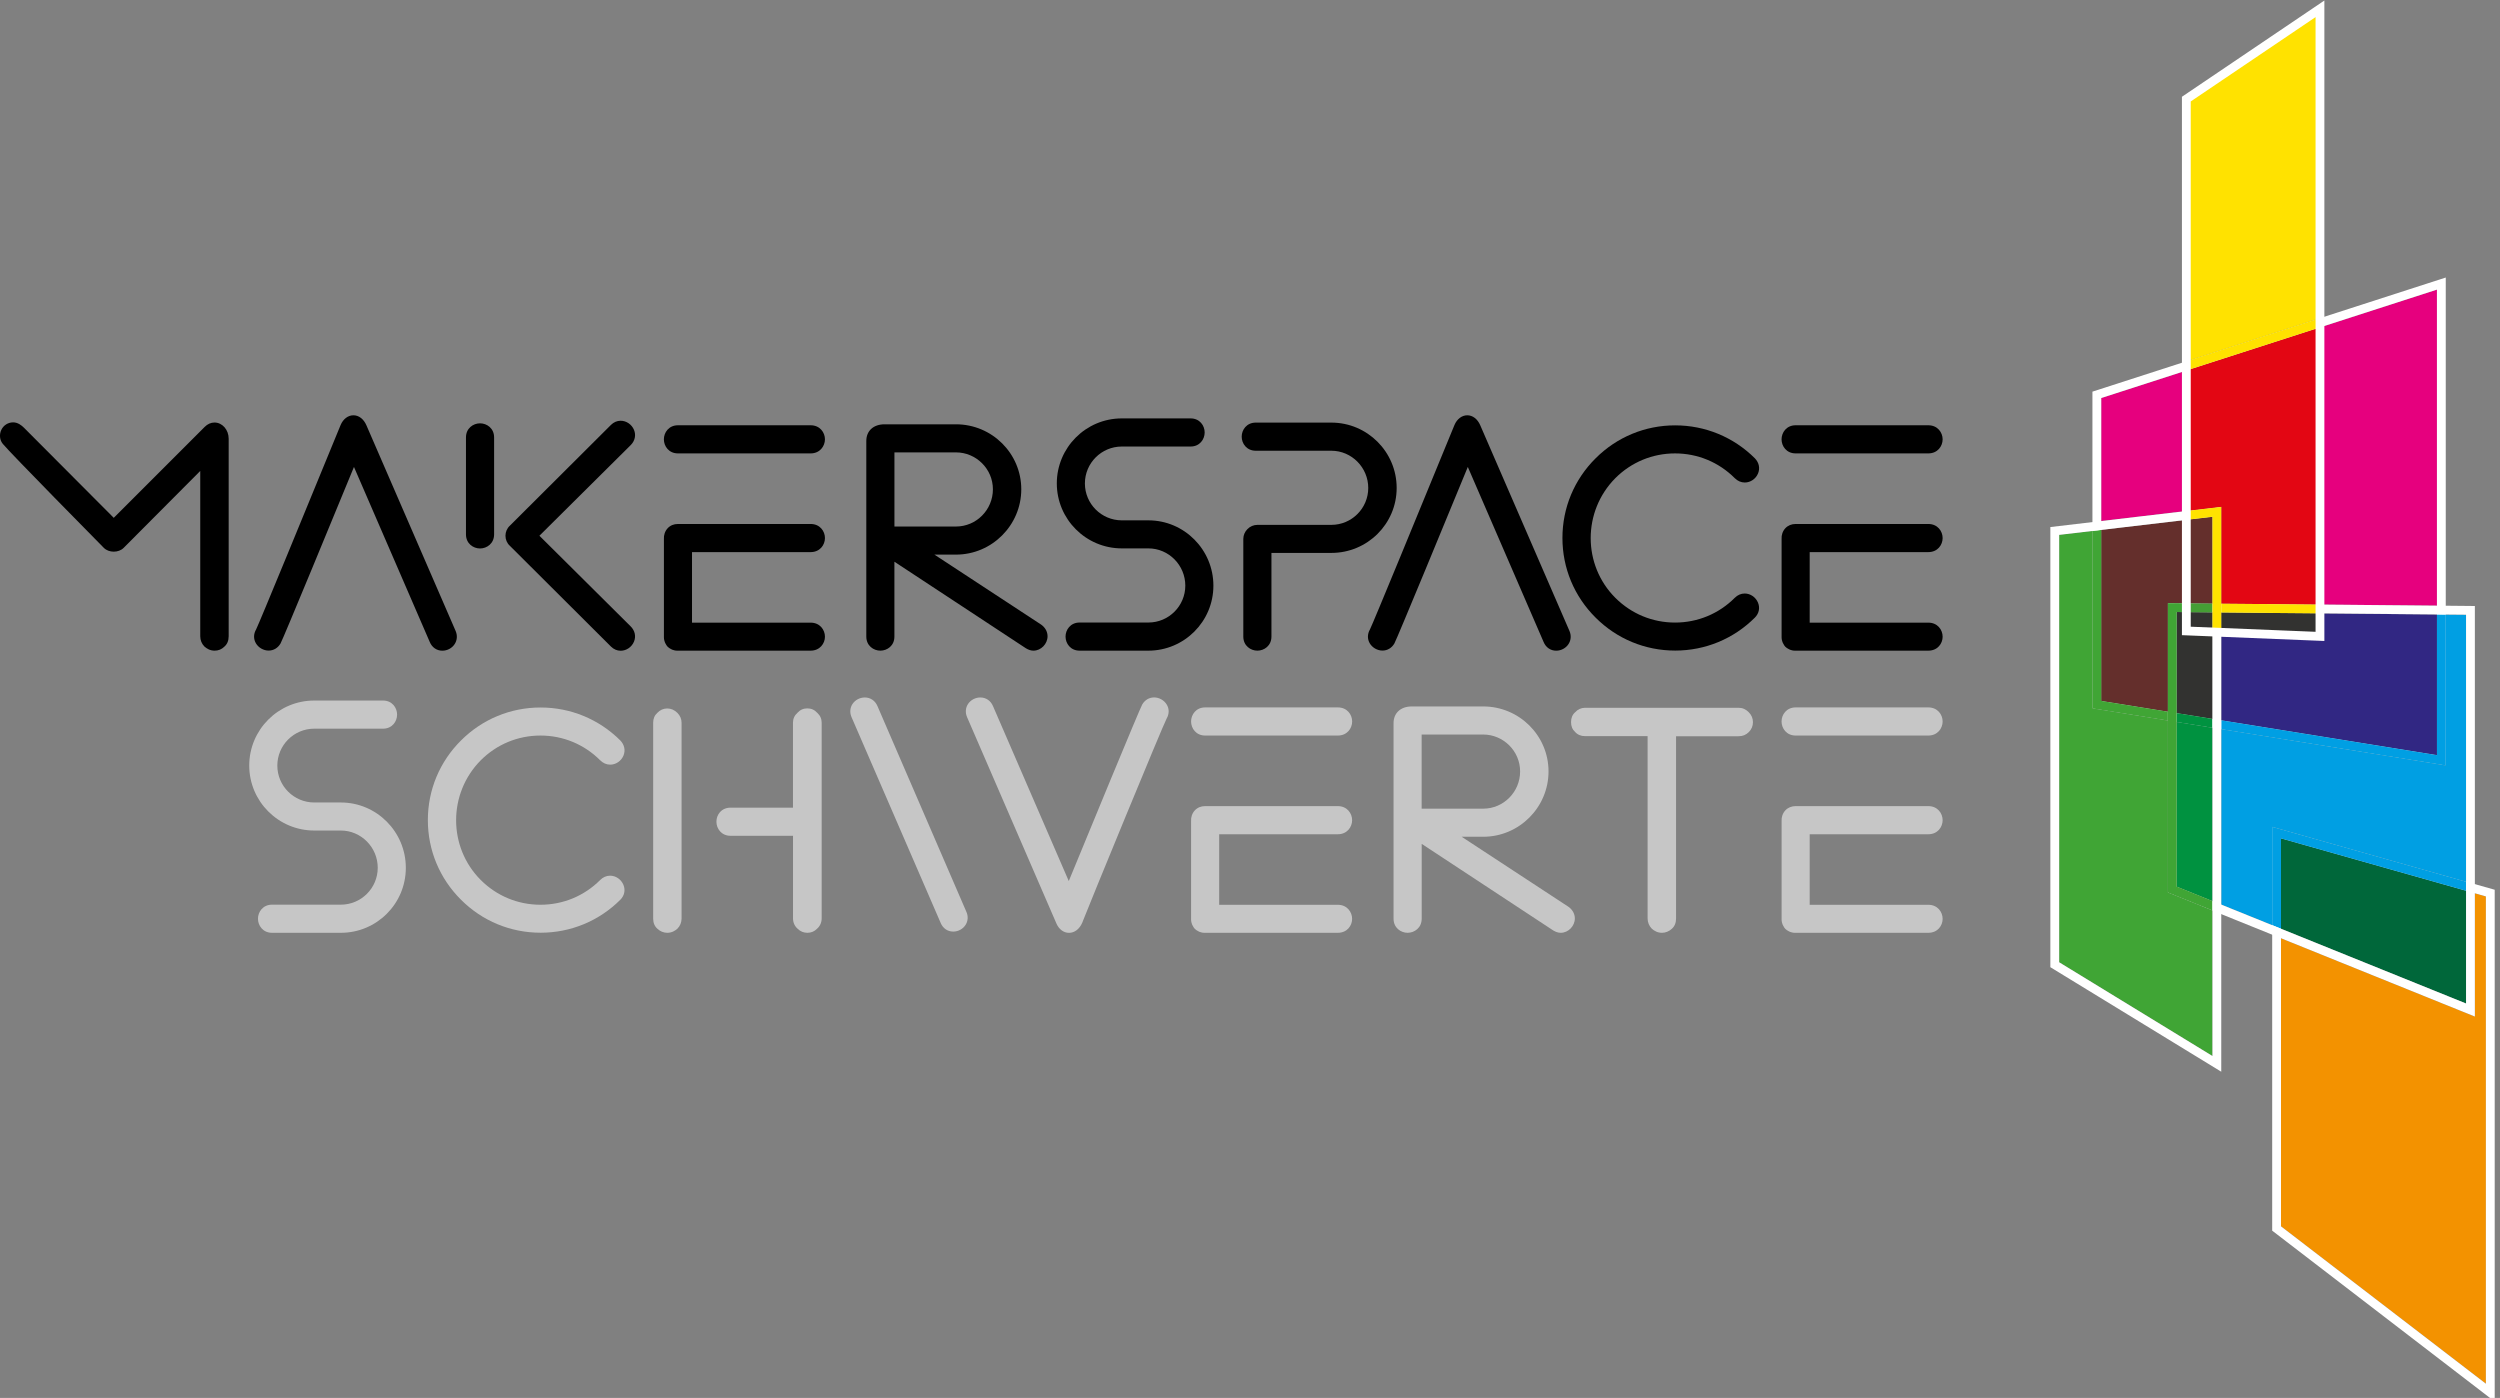 <svg xmlns="http://www.w3.org/2000/svg" id="Neu_ohne_Rand" data-name="Neu ohne Rand" viewBox="0 0 618.49 345.84"><rect x="0" y="0" width="618.49" height="345.84" fill="#808080" stroke="none"/><defs><style>      .cls-1 {        fill: #642f2c;      }      .cls-2 {        fill: #40a535;      }      .cls-3 {        fill: #323230;      }      .cls-4 {        fill: #ffe200;      }      .cls-5 {        fill: #f39200;      }      .cls-6 {        fill: #009240;      }      .cls-7 {        fill: #c6c6c6;      }      .cls-8 {        fill: #312783;      }      .cls-9 {        fill: #00673a;      }      .cls-10 {        fill: #fff;      }      .cls-11 {        fill: #459e35;      }      .cls-12 {        fill: #e30613;      }      .cls-13 {        fill: #e6007e;      }      .cls-14 {        fill: #009fe3;      }      .cls-15 {        fill: none;        stroke: #fff;        stroke-miterlimit: 10;        stroke-width: 2.18px;      }    </style></defs><path d="M53.1,160.97c-1.17,0-1.96-.54-2.44-.95l-.09-.08c-.66-.66-1.03-1.56-1.03-2.53v-40.9l-18.95,19.03c-1.26,1.26-3.65,1.25-4.9,0-.95-.96-23.19-23.51-24.97-25.7-.78-.91-.95-2.28-.41-3.46.54-1.16,1.67-1.89,2.95-1.89,1.12,0,2.08.73,2.69,1.35l22.19,22.27,22.51-22.51c.7-.7,1.53-1.07,2.41-1.07,1.94,0,3.51,1.79,3.51,4v48.88c0,1.09-.36,1.96-1.07,2.57-.66.66-1.47.99-2.4.99Z"></path><path d="M109.44,160.98c-1.4,0-2.57-.81-3.13-2.18l-18.74-43.28c-4.22,10.28-17.59,42.7-18.17,43.68-.65,1.11-1.72,1.75-2.94,1.75h0c-1.28,0-2.52-.72-3.16-1.82-.61-1.06-.59-2.3.06-3.41.71-1.36,13.62-32.82,18.48-44.67q2.39-5.83,2.43-5.91c.63-1.48,1.83-2.4,3.17-2.4s2.54.93,3.21,2.48l22.07,50.88c.48,1.12.38,2.31-.25,3.26-.64.99-1.81,1.62-3.03,1.62Z"></path><path d="M153.55,160.99h0c-.9,0-1.73-.36-2.41-1.04l-25.04-24.96c-.65-.59-1.05-1.5-1.05-2.45s.4-1.86,1.09-2.49l25-24.92c.68-.68,1.51-1.04,2.41-1.04,1.41,0,2.74.91,3.3,2.26.54,1.3.24,2.71-.81,3.76l-22.59,22.43,22.58,22.43c1.05,1.05,1.36,2.46.82,3.76-.56,1.35-1.88,2.26-3.3,2.26ZM118.76,135.69c-1.69,0-3.48-1.22-3.48-3.48v-24c0-2.26,1.79-3.48,3.48-3.48s3.48,1.22,3.48,3.48v24c0,2.26-1.8,3.48-3.48,3.48Z"></path><path d="M200.55,160.97h-33.07c-.45,0-.85-.13-1.14-.23l-.31-.15c-.06-.04-.12-.07-.17-.1-.19-.1-.44-.23-.67-.47-.23-.23-.36-.48-.46-.66-.03-.06-.06-.11-.1-.17l-.15-.32c-.1-.29-.23-.68-.23-1.21v-24.32c-.07-.95.27-1.96.93-2.66.64-.69,1.52-1.05,2.54-1.05h32.83c2.3,0,3.54,1.79,3.54,3.48s-1.24,3.48-3.54,3.48h-29.35v17.45h29.35c2.3,0,3.54,1.79,3.54,3.48,0,1.66-1.25,3.45-3.54,3.45ZM200.55,112.17h-32.83c-2.26,0-3.48-1.79-3.48-3.48s1.22-3.48,3.48-3.48h32.83c2.3,0,3.54,1.79,3.54,3.48-.01,1.69-1.25,3.48-3.54,3.48Z"></path><path d="M217.8,160.97c-1.69,0-3.48-1.22-3.48-3.48v-48.4c0-2.5,1.77-4.12,4.52-4.12h17.66c8.91,0,16.16,7.21,16.16,16.08s-7.25,16.16-16.16,16.16h-5.33l26.44,17.34c.99.71,1.55,1.76,1.55,2.86,0,1.89-1.62,3.56-3.48,3.56-.61,0-1.22-.19-1.88-.59l-32.53-21.41v18.52c.01,2.26-1.78,3.48-3.47,3.48ZM221.28,130.26h15.23c5.03,0,9.13-4.13,9.13-9.21s-4.18-9.13-9.13-9.13h-15.23v18.34Z"></path><path d="M284.11,160.97h-17.02c-2.26,0-3.48-1.79-3.48-3.48s1.22-3.48,3.48-3.48h17.02c5.03,0,9.13-4.09,9.13-9.13s-4.09-9.21-9.13-9.21h-6.58c-8.87,0-16.08-7.21-16.08-16.08s7.21-16.08,16.08-16.08h17.02c2.26,0,3.48,1.79,3.48,3.48s-1.22,3.48-3.48,3.48h-17.02c-5.03,0-9.13,4.09-9.13,9.13s4.09,9.13,9.13,9.13h6.58c8.87,0,16.08,7.25,16.08,16.16,0,8.87-7.22,16.08-16.08,16.08Z"></path><path d="M311.07,160.97c-1.68,0-3.48-1.22-3.48-3.48v-24.16c0-1.88,1.59-3.48,3.48-3.48h18.3c5.03,0,9.13-4.09,9.13-9.13s-4.09-9.21-9.13-9.21h-18.7c-2.26,0-3.48-1.79-3.48-3.48s1.22-3.48,3.48-3.48h18.7c8.91,0,16.16,7.25,16.16,16.16s-7.25,16.08-16.16,16.08h-14.82v20.69c0,2.27-1.79,3.49-3.48,3.49Z"></path><path d="M385,160.98c-1.4,0-2.57-.81-3.13-2.18l-18.74-43.28c-4.22,10.28-17.59,42.68-18.17,43.68-.65,1.11-1.72,1.75-2.94,1.75h0c-1.28,0-2.52-.72-3.16-1.82-.61-1.06-.58-2.3.06-3.41.71-1.36,13.62-32.82,18.48-44.67q2.39-5.83,2.43-5.91c.63-1.48,1.83-2.4,3.17-2.4s2.55.93,3.21,2.48l22.07,50.88c.48,1.12.38,2.31-.25,3.26-.65.99-1.82,1.62-3.03,1.62Z"></path><path d="M414.43,160.95c-7.43,0-14.42-2.89-19.68-8.15-5.29-5.25-8.21-12.25-8.21-19.71s2.92-14.46,8.21-19.71c5.25-5.25,12.24-8.15,19.67-8.15s14.44,2.89,19.73,8.15c1.04,1.08,1.32,2.48.77,3.78-.56,1.32-1.87,2.21-3.26,2.21-.92,0-1.78-.37-2.49-1.08-3.95-3.95-9.19-6.12-14.77-6.12s-10.82,2.17-14.77,6.12c-8.13,8.2-8.13,21.49,0,29.61,3.95,3.95,9.19,6.12,14.77,6.12s10.82-2.17,14.77-6.12c.7-.7,1.55-1.07,2.46-1.07,1.41,0,2.73.91,3.29,2.26.54,1.3.25,2.69-.78,3.71-5.27,5.26-12.28,8.15-19.71,8.15Z"></path><path d="M477.06,160.97h-33.07c-.45,0-.85-.13-1.14-.23l-.31-.15c-.06-.04-.12-.07-.17-.1-.19-.1-.44-.23-.67-.47-.23-.23-.37-.48-.46-.67-.03-.06-.06-.11-.1-.17l-.15-.31c-.1-.29-.23-.68-.23-1.21v-24.32c-.07-.95.27-1.96.93-2.66.63-.68,1.54-1.05,2.54-1.05h32.83c2.3,0,3.54,1.79,3.54,3.48s-1.24,3.48-3.54,3.48h-29.35v17.45h29.35c2.3,0,3.54,1.79,3.54,3.48s-1.24,3.45-3.54,3.45ZM477.06,112.17h-32.83c-2.26,0-3.48-1.79-3.48-3.48s1.22-3.48,3.48-3.48h32.83c2.3,0,3.54,1.79,3.54,3.48s-1.24,3.48-3.54,3.48Z"></path><path class="cls-7" d="M84.32,230.77h-17.02c-2.26,0-3.48-1.79-3.48-3.48s1.22-3.48,3.48-3.48h17.02c5.03,0,9.13-4.09,9.13-9.13s-4.09-9.21-9.13-9.21h-6.58c-8.87,0-16.08-7.21-16.08-16.08s7.21-16.08,16.08-16.08h17.02c2.26,0,3.48,1.79,3.48,3.48s-1.22,3.48-3.48,3.48h-17.02c-5.03,0-9.13,4.09-9.13,9.13s4.09,9.13,9.13,9.13h6.58c8.87,0,16.08,7.25,16.08,16.16s-7.21,16.08-16.08,16.08Z"></path><path class="cls-7" d="M133.74,230.75c-7.43,0-14.42-2.89-19.68-8.15-5.29-5.25-8.21-12.25-8.21-19.71s2.92-14.46,8.21-19.71c5.25-5.25,12.24-8.15,19.67-8.15s14.44,2.89,19.73,8.15c1.04,1.08,1.32,2.48.77,3.78-.56,1.32-1.87,2.21-3.26,2.21-.92,0-1.78-.37-2.49-1.08-3.95-3.95-9.19-6.12-14.77-6.12s-10.82,2.17-14.77,6.12c-8.13,8.2-8.13,21.49,0,29.62,3.95,3.95,9.19,6.12,14.77,6.12s10.82-2.17,14.77-6.12c.7-.7,1.55-1.07,2.46-1.07,1.41,0,2.73.91,3.29,2.26.54,1.3.25,2.69-.78,3.71-5.27,5.25-12.28,8.14-19.71,8.14Z"></path><path class="cls-7" d="M199.75,230.77c-.93,0-1.74-.33-2.41-.99-.74-.64-1.15-1.55-1.15-2.57v-20.44h-15.47c-2.26,0-3.48-1.79-3.48-3.48,0-.89.31-1.73.87-2.36.64-.72,1.56-1.12,2.6-1.12h15.47v-21.01c0-.98.37-1.8,1.1-2.45.65-.73,1.47-1.1,2.45-1.1s1.81.37,2.45,1.1c.73.65,1.1,1.47,1.1,2.45v48.4c0,1.02-.41,1.93-1.15,2.57-.65.67-1.46,1-2.38,1ZM165.07,230.77c-.89,0-1.76-.36-2.41-.98-.71-.61-1.07-1.48-1.07-2.57v-48.4c0-1.04.34-1.84,1.02-2.45.63-.7,1.52-1.1,2.45-1.1s1.77.35,2.53,1.1c.68.68,1.03,1.51,1.03,2.45v48.4c0,.97-.36,1.87-1.03,2.53l-.09.08c-.47.4-1.26.94-2.43.94Z"></path><path class="cls-7" d="M264.47,230.78h0c-1.36,0-2.55-.91-3.17-2.43l-22.06-50.95c-.47-1.11-.38-2.29.24-3.23.66-1,1.83-1.62,3.05-1.62,1.39,0,2.57.8,3.13,2.13l18.75,43.29c4.22-10.28,17.58-42.69,18.17-43.68.65-1.11,1.72-1.75,2.94-1.75,1.28,0,2.52.72,3.16,1.82.61,1.06.59,2.3-.06,3.41-.92,1.67-19.29,46.37-20.77,50.22v.04l-.11.25c-.68,1.57-1.9,2.5-3.27,2.5ZM235.82,230.47h0c-1.38,0-2.53-.79-3.09-2.11l-22.07-50.96c-.47-1.11-.38-2.29.24-3.23.66-1,1.83-1.62,3.05-1.62,1.39,0,2.57.8,3.13,2.13l21.99,50.88c.5,1.09.43,2.29-.19,3.25-.65,1.03-1.83,1.66-3.06,1.66Z"></path><path class="cls-7" d="M330.98,230.77h-33.07c-.46,0-.85-.13-1.14-.23l-.31-.15c-.06-.04-.12-.07-.17-.1-.18-.1-.44-.23-.67-.47-.23-.23-.37-.48-.47-.67-.03-.05-.06-.11-.1-.17l-.15-.31c-.1-.29-.23-.68-.23-1.21v-24.32c-.07-.95.27-1.96.93-2.66.64-.69,1.52-1.05,2.54-1.05h32.83c2.3,0,3.54,1.79,3.54,3.48s-1.24,3.48-3.54,3.48h-29.35v17.45h29.35c2.3,0,3.54,1.79,3.54,3.48.01,1.66-1.23,3.45-3.53,3.45ZM330.98,181.97h-32.83c-2.26,0-3.48-1.79-3.48-3.48s1.22-3.48,3.48-3.48h32.83c2.3,0,3.54,1.79,3.54,3.48s-1.24,3.48-3.54,3.48Z"></path><path class="cls-7" d="M348.24,230.77c-1.68,0-3.48-1.22-3.48-3.48v-48.4c0-2.5,1.77-4.12,4.52-4.12h17.66c8.91,0,16.16,7.21,16.16,16.08s-7.25,16.16-16.16,16.16h-5.33l26.44,17.34c.99.71,1.56,1.76,1.56,2.86,0,1.89-1.62,3.56-3.48,3.56-.61,0-1.22-.19-1.88-.59l-32.53-21.41v18.52c0,2.26-1.8,3.48-3.48,3.48ZM351.71,200.06h15.23c5.03,0,9.13-4.13,9.13-9.21s-4.18-9.13-9.13-9.13h-15.23v18.34Z"></path><path class="cls-7" d="M411.17,230.77c-1.17,0-1.96-.54-2.44-.95l-.09-.08c-.66-.66-1.03-1.56-1.03-2.53v-45.09h-15.47c-1,0-1.85-.35-2.45-1.02-.69-.62-1.02-1.42-1.02-2.45s.33-1.84,1.02-2.45c.63-.7,1.51-1.1,2.45-1.1h37.97c.97,0,1.78.35,2.53,1.11.68.68,1.03,1.5,1.03,2.45s-.34,1.77-1.02,2.45c-.7.7-1.51,1.03-2.53,1.03h-15.47v45.09c0,1.09-.36,1.96-1.07,2.57-.65.61-1.53.97-2.41.97Z"></path><path class="cls-7" d="M477.06,230.77h-33.07c-.45,0-.85-.13-1.14-.23l-.31-.15c-.06-.04-.12-.07-.17-.1-.18-.1-.44-.23-.67-.47-.23-.23-.37-.48-.46-.67-.03-.05-.06-.11-.1-.17l-.15-.31c-.1-.29-.23-.68-.23-1.21v-24.32c-.07-.95.27-1.96.93-2.66.63-.68,1.54-1.05,2.54-1.05h32.83c2.3,0,3.54,1.79,3.54,3.48s-1.24,3.48-3.54,3.48h-29.35v17.45h29.35c2.3,0,3.54,1.79,3.54,3.48s-1.24,3.45-3.54,3.45ZM477.06,181.97h-32.83c-2.26,0-3.48-1.79-3.48-3.48s1.22-3.48,3.48-3.48h32.83c2.3,0,3.54,1.79,3.54,3.48s-1.24,3.48-3.54,3.48Z"></path><path class="cls-13" d="M540.89,91.67l-21.06,6.8v30.43l21.06-2.48v-34.75ZM602.89,71.65l-28.94,9.35v68.57l28.94.27v-78.19"></path><polygon class="cls-10" points="603.98 188.1 604.15 187.02 519.84 173.41 519.84 98.47 602.89 71.65 602.89 188.1 603.98 188.1 604.15 187.02 603.98 188.1 605.07 188.1 605.07 68.66 517.66 96.89 517.66 175.26 605.07 189.38 605.07 188.1 603.98 188.1"></polygon><polygon class="cls-5" points="612.27 221 612.27 251.49 564.31 232.12 564.31 303.39 615 342.32 615 221.77 612.27 221"></polygon><polygon class="cls-10" points="616.09 344.53 616.75 343.67 564.31 303.39 564.31 207.42 615 221.77 615 344.53 616.09 344.53 616.75 343.67 616.09 344.53 617.18 344.53 617.18 220.12 562.13 204.54 562.13 304.46 617.18 346.74 617.18 344.53 616.09 344.53"></polygon><polygon class="cls-14" points="605.07 152.04 605.07 188.1 605.07 189.38 549.53 180.41 549.53 223.8 562.13 228.89 562.13 204.54 610.09 218.12 610.09 152.08 605.07 152.04"></polygon><polygon class="cls-8" points="573.95 151.75 573.95 157.44 549.53 156.44 549.53 178.2 602.89 186.82 602.89 152.02 573.95 151.75"></polygon><path class="cls-14" d="M603.98,188.1h1.09-1.09ZM602.89,152.02v34.8l-53.36-8.62v2.21l55.54,8.97v-37.34l-2.18-.02"></path><polygon class="cls-9" points="564.31 207.42 564.31 229.77 610.09 248.26 610.09 220.38 564.31 207.42"></polygon><polygon class="cls-14" points="562.13 204.54 562.13 228.89 564.31 229.77 564.31 207.42 610.09 220.38 610.09 218.12 562.13 204.54"></polygon><polygon class="cls-10" points="537.41 220.07 537 221.09 612.27 251.49 612.27 149.93 536.32 149.22 536.32 220.81 537 221.09 537.41 220.07 538.49 220.07 538.49 151.42 610.09 152.08 610.09 248.26 537.81 219.06 537.41 220.07 538.49 220.07 537.41 220.07"></polygon><polygon class="cls-2" points="517.66 131.35 509.43 132.32 509.43 238.06 547.35 261.25 547.35 225.27 537 221.08 537.41 220.07 537 221.08 536.32 220.81 536.32 178.28 517.66 175.26 517.66 131.35"></polygon><polygon class="cls-1" points="540.89 128.61 519.84 131.1 519.84 173.41 536.32 176.07 536.32 149.22 540.89 149.27 540.89 128.61"></polygon><polygon class="cls-2" points="519.84 131.1 517.66 131.35 517.66 175.26 536.32 178.28 536.32 176.07 519.84 173.41 519.84 131.1"></polygon><polygon class="cls-6" points="538.5 178.63 538.5 219.34 547.35 222.92 547.35 180.06 538.5 178.63"></polygon><polygon class="cls-3" points="538.5 151.42 538.5 176.42 547.35 177.85 547.35 156.36 540.89 156.09 540.89 151.45 538.5 151.42"></polygon><polygon class="cls-6" points="538.5 176.42 538.5 178.63 547.35 180.06 547.35 177.85 538.5 176.42"></polygon><path class="cls-2" d="M536.32,149.22v71.58l.68.28.41-1.01h1.09-1.09l-.41,1.01,10.35,4.18v-2.35l-8.85-3.58v-67.92l2.4.02v-2.18l-4.58-.03"></path><polygon class="cls-10" points="508.34 131.36 508.47 132.44 547.35 127.85 547.35 261.25 509.43 238.06 509.43 131.36 508.34 131.36 508.47 132.44 508.34 131.36 507.25 131.36 507.25 239.28 549.53 265.14 549.53 125.4 507.25 130.39 507.25 131.36 508.34 131.36"></polygon><polygon class="cls-4" points="573.95 2.18 540.89 24.52 540.89 89.38 573.95 78.71 573.95 2.18"></polygon><polygon class="cls-12" points="573.95 81 540.89 91.67 540.89 126.42 549.53 125.4 549.53 149.35 573.95 149.57 573.95 81"></polygon><polygon class="cls-4" points="573.95 78.71 540.89 89.38 540.89 91.67 573.95 81 573.95 78.71"></polygon><polygon class="cls-3" points="549.53 151.53 549.53 156.44 573.95 157.44 573.95 151.75 549.53 151.53"></polygon><polygon class="cls-4" points="549.53 149.35 549.53 151.53 573.95 151.75 573.95 149.57 549.53 149.35"></polygon><polygon class="cls-1" points="547.35 127.85 540.89 128.61 540.89 149.27 547.35 149.33 547.35 127.85"></polygon><polygon class="cls-3" points="540.89 151.45 540.89 156.09 547.35 156.36 547.35 151.51 540.89 151.45"></polygon><polygon class="cls-11" points="540.89 149.27 540.89 151.45 547.35 151.51 547.35 149.33 540.89 149.27"></polygon><polygon class="cls-4" points="549.53 125.4 540.89 126.42 540.89 128.61 547.35 127.85 547.35 149.33 547.35 151.51 547.35 156.36 549.53 156.44 549.53 151.53 549.53 149.35 549.53 125.4"></polygon><polygon class="cls-15" points="573.95 157.44 540.89 156.09 540.89 24.52 573.95 2.18 573.95 157.44"></polygon></svg>